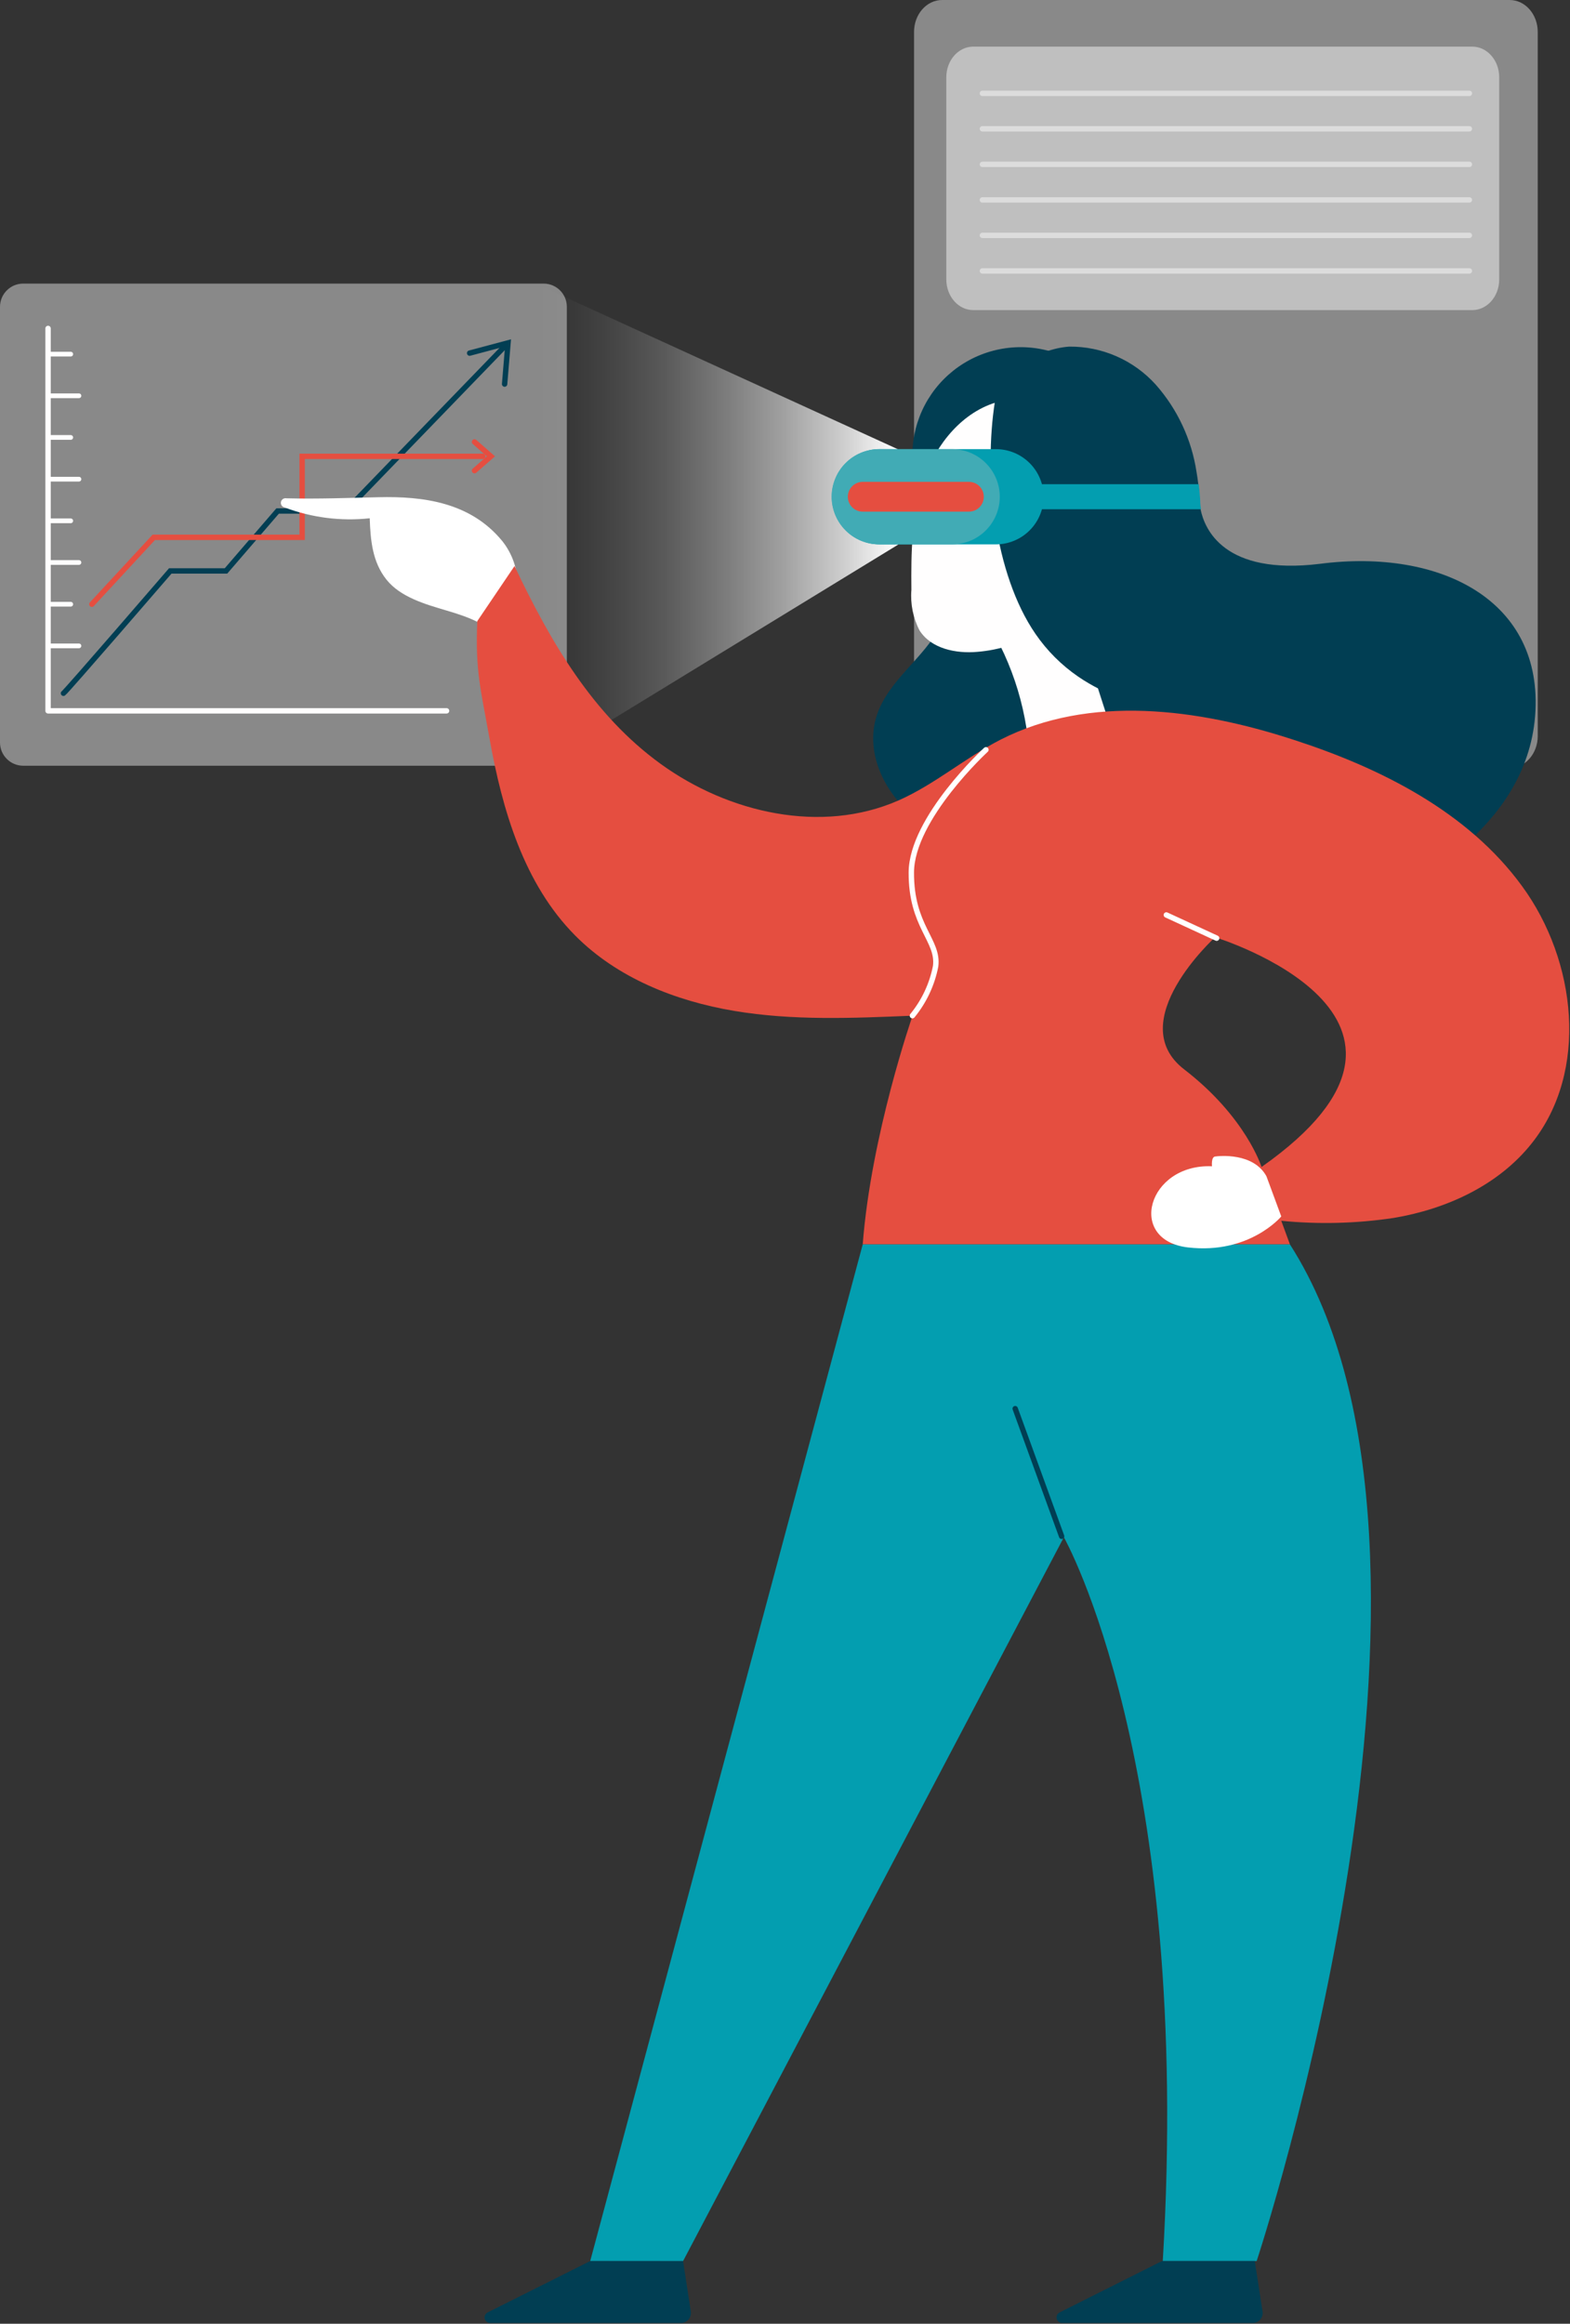 <svg width="292" height="432" viewBox="0 0 292 432" fill="none" xmlns="http://www.w3.org/2000/svg">
<rect x="0" y="0" width="292" height="432" fill="#333333" stroke="none"/>
<path opacity="0.42" d="M280.782 0H175.218C172.336 0 170 2.658 170 5.937V136.834C170 140.113 172.336 142.771 175.218 142.771H280.782C283.664 142.771 286 140.113 286 136.834V5.937C286 2.658 283.664 0 280.782 0Z" fill="white"/>
<path opacity="0.46" d="M273.824 8.668H181.01C178.244 8.668 176.001 11.22 176.001 14.368V51.951C176.001 55.099 178.244 57.651 181.01 57.651H273.824C276.591 57.651 278.834 55.099 278.834 51.951V14.368C278.834 11.22 276.591 8.668 273.824 8.668Z" fill="white"/>
<path opacity="0.46" d="M182.715 17.357H273.285" stroke="white" stroke-miterlimit="10" stroke-linecap="round"/>
<path opacity="0.46" d="M182.715 23.947H273.285" stroke="white" stroke-miterlimit="10" stroke-linecap="round"/>
<path opacity="0.46" d="M182.715 30.557H273.285" stroke="white" stroke-miterlimit="10" stroke-linecap="round"/>
<path opacity="0.46" d="M182.715 37.167H273.285" stroke="white" stroke-miterlimit="10" stroke-linecap="round"/>
<path opacity="0.46" d="M182.715 43.758H273.285" stroke="white" stroke-miterlimit="10" stroke-linecap="round"/>
<path opacity="0.46" d="M182.715 50.368H273.285" stroke="white" stroke-miterlimit="10" stroke-linecap="round"/>
<path opacity="0.42" d="M101.107 52.721H4.318C1.933 52.721 0 54.655 0 57.04V138.037C0 140.422 1.933 142.355 4.318 142.355H101.107C103.492 142.355 105.425 140.422 105.425 138.037V57.04C105.425 54.655 103.492 52.721 101.107 52.721Z" fill="white"/>
<path d="M11.803 128.882C12.293 128.594 31.668 106.139 31.668 106.139H42.032L51.633 94.998H64.257L93.852 64.409" stroke="#013E53" stroke-miterlimit="10" stroke-linecap="round"/>
<path d="M17.086 112.329L28.602 99.892H56.196V84.835H89.778" stroke="#E54E40" stroke-miterlimit="10" stroke-linecap="round"/>
<path d="M9.112 65.835H13.156" stroke="#FFFEFE" stroke-width="0.88" stroke-linecap="round" stroke-linejoin="round"/>
<path d="M9.112 73.579H14.682" stroke="#FFFEFE" stroke-width="0.88" stroke-linecap="round" stroke-linejoin="round"/>
<path d="M9.112 81.323H13.156" stroke="#FFFEFE" stroke-width="0.88" stroke-linecap="round" stroke-linejoin="round"/>
<path d="M9.112 89.082H14.682" stroke="#FFFEFE" stroke-width="0.88" stroke-linecap="round" stroke-linejoin="round"/>
<path d="M9.112 96.826H13.156" stroke="#FFFEFE" stroke-width="0.88" stroke-linecap="round" stroke-linejoin="round"/>
<path d="M9.112 104.57H14.682" stroke="#FFFEFE" stroke-width="0.88" stroke-linecap="round" stroke-linejoin="round"/>
<path d="M9.112 112.329H13.156" stroke="#FFFEFE" stroke-width="0.88" stroke-linecap="round" stroke-linejoin="round"/>
<path d="M9.112 120.073H14.682" stroke="#FFFEFE" stroke-width="0.88" stroke-linecap="round" stroke-linejoin="round"/>
<path d="M8.939 61.056V132.15H83.056" stroke="#FFFEFE" stroke-linecap="round" stroke-linejoin="round"/>
<path d="M88.252 87.498L91.304 84.835L88.252 82.158" stroke="#E54E40" stroke-miterlimit="10" stroke-linecap="round"/>
<path d="M87.346 65.647L94.485 63.747L93.852 71.405" stroke="#013E53" stroke-miterlimit="10" stroke-linecap="round"/>
<path d="M167.048 83.54L99.595 52.721L99.264 142.687L167.048 101.245V83.54Z" fill="url(#paint0_linear)"/>
<path d="M173.151 97.315C175.197 99.994 176.452 103.193 176.773 106.549C177.093 109.905 176.467 113.284 174.965 116.302C171.798 122.419 165.191 126.478 163.06 133.028C160.757 140.124 164.759 148.128 170.862 152.403C176.965 156.678 184.71 157.916 192.166 158.161C195.793 158.29 199.665 158.161 202.703 156.16C207.021 153.281 208.259 147.768 208.863 142.715C209.981 135.05 209.689 127.244 208 119.684C206.267 112.055 202.018 105.231 195.937 100.309C189.791 95.602 181.356 93.63 174.015 96.121" fill="#013E53"/>
<path d="M285.514 133.071C283.844 154.562 260.943 164.609 260.943 164.609L211.195 146.674L199.291 133.1L200.529 125.787L205.754 94.667L205.999 93.227H223.114C223.114 93.227 223.114 93.342 223.114 93.529C223.154 93.936 223.217 94.339 223.301 94.739C224.05 98.337 227.619 107.017 245.512 104.815C267.91 101.936 287.169 111.609 285.514 133.071Z" fill="#013E53"/>
<path d="M96.27 109.076V108.86C96.298 105.842 95.281 102.907 93.391 100.554C87.461 93.357 78.709 92.234 70.36 92.436C65.826 92.536 58.844 92.795 53.274 92.637C53.162 92.614 53.047 92.614 52.936 92.636C52.824 92.657 52.718 92.701 52.623 92.764C52.528 92.826 52.446 92.907 52.383 93.002C52.319 93.096 52.275 93.202 52.252 93.314C52.229 93.425 52.229 93.54 52.25 93.652C52.272 93.763 52.316 93.87 52.379 93.965C52.441 94.06 52.522 94.141 52.617 94.205C52.711 94.269 52.817 94.313 52.928 94.336C57.975 96.239 63.399 96.93 68.762 96.351C68.906 100.511 69.281 104.512 71.886 107.766C74.491 111.019 79.083 112.329 83.128 113.523C87.173 114.718 91.678 116.287 93.837 119.972L92.916 119.137" fill="white"/>
<path d="M196.902 105.203C200.328 115.524 203.71 126.666 207.136 136.986C201.969 138.742 196.7 140.599 191.533 142.37C191.317 132.772 188.495 123.413 183.371 115.294C188.426 112.506 193.012 108.941 196.959 104.728" fill="#FFFEFE"/>
<path d="M283.096 164.753C273.02 150.92 256.797 142.759 240.474 137.49C222.783 131.732 202.688 129.055 186.12 137.49C179.528 140.858 173.827 145.853 167.048 148.833C152.768 155.08 135.509 151.165 122.871 142.01C110.233 132.855 102.388 119.324 95.694 105.232L88.771 115.467C88.382 124.765 89.39 128.033 91.031 137.217C93.406 150.546 97.422 164.293 106.965 173.908C114.767 181.782 125.592 186.086 136.531 187.928C147.471 189.771 158.641 189.281 169.725 188.821C169.725 188.821 162.01 210.974 160.455 231.342H239.912L238.3 226.952C245.267 227.639 252.292 227.46 259.215 226.419C269.018 224.778 278.677 220.359 284.866 212.572C295.561 199.17 293.215 178.586 283.096 164.753ZM234.63 216.948C234.63 216.948 231.751 207.663 220.235 198.796C208.72 189.929 225.993 174.239 225.993 174.239C225.993 174.239 274.387 189.008 234.63 216.948Z" fill="#E54E40"/>
<path d="M160.455 231.342L109.772 420.341H127.045L197.866 285.782C197.866 285.782 221.761 327.828 216.262 420.341H233.723C233.723 420.341 277.093 289.352 239.912 231.342H160.455Z" fill="#039EB0"/>
<path d="M109.772 420.341L90.685 429.899C90.48 430.005 90.315 430.176 90.219 430.386C90.122 430.596 90.098 430.833 90.151 431.058C90.204 431.283 90.33 431.484 90.511 431.628C90.691 431.773 90.915 431.854 91.146 431.857H126.671C126.935 431.851 127.196 431.79 127.434 431.676C127.673 431.563 127.885 431.4 128.057 431.199C128.228 430.998 128.355 430.762 128.428 430.508C128.502 430.255 128.522 429.988 128.485 429.726L127.045 420.355L109.772 420.341Z" fill="#013E53"/>
<path d="M216.118 420.341L197.06 429.899C196.855 430.005 196.69 430.176 196.593 430.386C196.497 430.596 196.473 430.833 196.526 431.058C196.579 431.283 196.705 431.484 196.886 431.628C197.066 431.773 197.289 431.854 197.521 431.857H232.974C233.243 431.858 233.509 431.801 233.754 431.689C233.998 431.577 234.216 431.414 234.391 431.21C234.566 431.006 234.695 430.766 234.768 430.508C234.842 430.249 234.858 429.978 234.817 429.712L233.377 420.341H216.118Z" fill="#013E53"/>
<path d="M235.536 218.66L238.3 226.146C238.3 226.146 232.384 233.242 220.94 231.903C209.497 230.565 213.455 216.314 225.417 216.818C225.417 216.818 225.23 215.119 225.978 215.004C226.727 214.889 233.089 214.227 235.536 218.66Z" fill="white"/>
<path d="M188.812 261.873L197.449 285.609" stroke="#013E53" stroke-miterlimit="10" stroke-linecap="round"/>
<path d="M216.924 170.094L226.281 174.412" stroke="white" stroke-linecap="round" stroke-linejoin="round"/>
<path d="M183.371 139.39C183.371 139.39 169.552 152.101 169.495 162.177C169.437 172.253 174.633 174.772 174.015 179.623C173.36 182.999 171.876 186.16 169.696 188.821" stroke="white" stroke-linecap="round" stroke-linejoin="round"/>
<path d="M198.643 66.569C195.773 65.173 192.613 64.479 189.422 64.544C186.232 64.609 183.102 65.431 180.291 66.942C177.48 68.453 175.068 70.61 173.253 73.235C171.439 75.86 170.274 78.879 169.855 82.043C169.192 87.095 170.689 92.637 174.605 95.89C179.585 100.021 187.56 99.345 192.497 95.214C197.434 91.082 199.694 84.245 199.234 77.782C198.975 73.924 197.881 70.067 198.428 66.266L197.679 66.785" fill="#013E53"/>
<path d="M202.415 83.295C200.731 76.544 192.497 72.888 185.789 74.658C179.081 76.429 174.144 82.489 171.841 89.053C169.538 95.617 169.437 102.713 169.509 109.666C169.296 112.278 169.825 114.898 171.035 117.223C173.208 120.605 177.786 121.541 181.788 121.181C185.883 120.847 189.845 119.564 193.36 117.435C196.875 115.306 199.846 112.389 202.04 108.914C204.233 105.438 205.588 101.501 205.998 97.412C206.408 93.323 205.861 89.195 204.401 85.353" fill="#FFFEFE"/>
<path d="M238.199 129.933C225.316 133.676 210.922 132.927 200.529 125.787C197.414 123.651 194.72 120.957 192.583 117.842C184.911 106.686 182.925 88.002 185.041 74.658C186.15 71.831 188.033 69.373 190.475 67.565C192.916 65.758 195.817 64.674 198.845 64.438C201.881 64.408 204.888 65.024 207.668 66.245C210.447 67.466 212.935 69.264 214.967 71.52C218.998 76.087 221.627 81.72 222.538 87.743C222.668 88.506 222.783 89.254 222.869 90.032C222.999 91.082 223.1 92.133 223.157 93.17C223.165 93.27 223.165 93.371 223.157 93.472C223.157 93.861 223.157 94.264 223.244 94.681C223.546 100.266 223.416 105.923 224.438 111.436C225.907 119.209 230.426 128.306 238.199 129.933Z" fill="#013E53"/>
<path d="M194.109 92.335C194.102 94.684 193.165 96.935 191.504 98.596C189.842 100.258 187.592 101.194 185.242 101.202H163.564C161.216 101.202 158.965 100.269 157.304 98.609C155.644 96.949 154.712 94.697 154.712 92.349C154.712 90.001 155.644 87.75 157.304 86.089C158.965 84.429 161.216 83.497 163.564 83.497H185.242C187.588 83.5 189.837 84.432 191.498 86.088C193.159 87.743 194.098 89.989 194.109 92.335Z" fill="#039EB0"/>
<path d="M185.948 92.335C185.948 93.502 185.717 94.657 185.27 95.735C184.822 96.812 184.167 97.791 183.34 98.615C182.514 99.439 181.533 100.091 180.454 100.535C179.375 100.979 178.219 101.206 177.052 101.202H163.521C161.173 101.202 158.921 100.269 157.261 98.609C155.601 96.949 154.668 94.697 154.668 92.349C154.668 90.001 155.601 87.75 157.261 86.089C158.921 84.429 161.173 83.497 163.521 83.497H177.052C178.216 83.493 179.37 83.718 180.447 84.16C181.524 84.603 182.504 85.253 183.33 86.073C184.156 86.894 184.812 87.869 185.262 88.944C185.711 90.018 185.944 91.17 185.948 92.335Z" fill="#41ABB5"/>
<path d="M160.455 92.349H180.204" stroke="#E54E40" stroke-width="5.54" stroke-miterlimit="10" stroke-linecap="round"/>
<path d="M223.373 94.667H192.886V90.017H222.941C223.071 91.068 223.172 92.119 223.229 93.155C223.229 93.155 223.229 93.27 223.229 93.457C223.255 93.863 223.303 94.266 223.373 94.667Z" fill="#039EB0"/>
<defs>
<linearGradient id="paint0_linear" x1="167.033" y1="97.704" x2="99.264" y2="97.704" gradientUnits="userSpaceOnUse">
<stop stop-color="white"/>
<stop offset="0.15" stop-color="white" stop-opacity="0.76"/>
<stop offset="0.32" stop-color="white" stop-opacity="0.53"/>
<stop offset="0.49" stop-color="white" stop-opacity="0.34"/>
<stop offset="0.64" stop-color="white" stop-opacity="0.19"/>
<stop offset="0.78" stop-color="white" stop-opacity="0.09"/>
<stop offset="0.91" stop-color="white" stop-opacity="0.02"/>
<stop offset="1" stop-color="white" stop-opacity="0"/>
</linearGradient>
</defs>
</svg>
